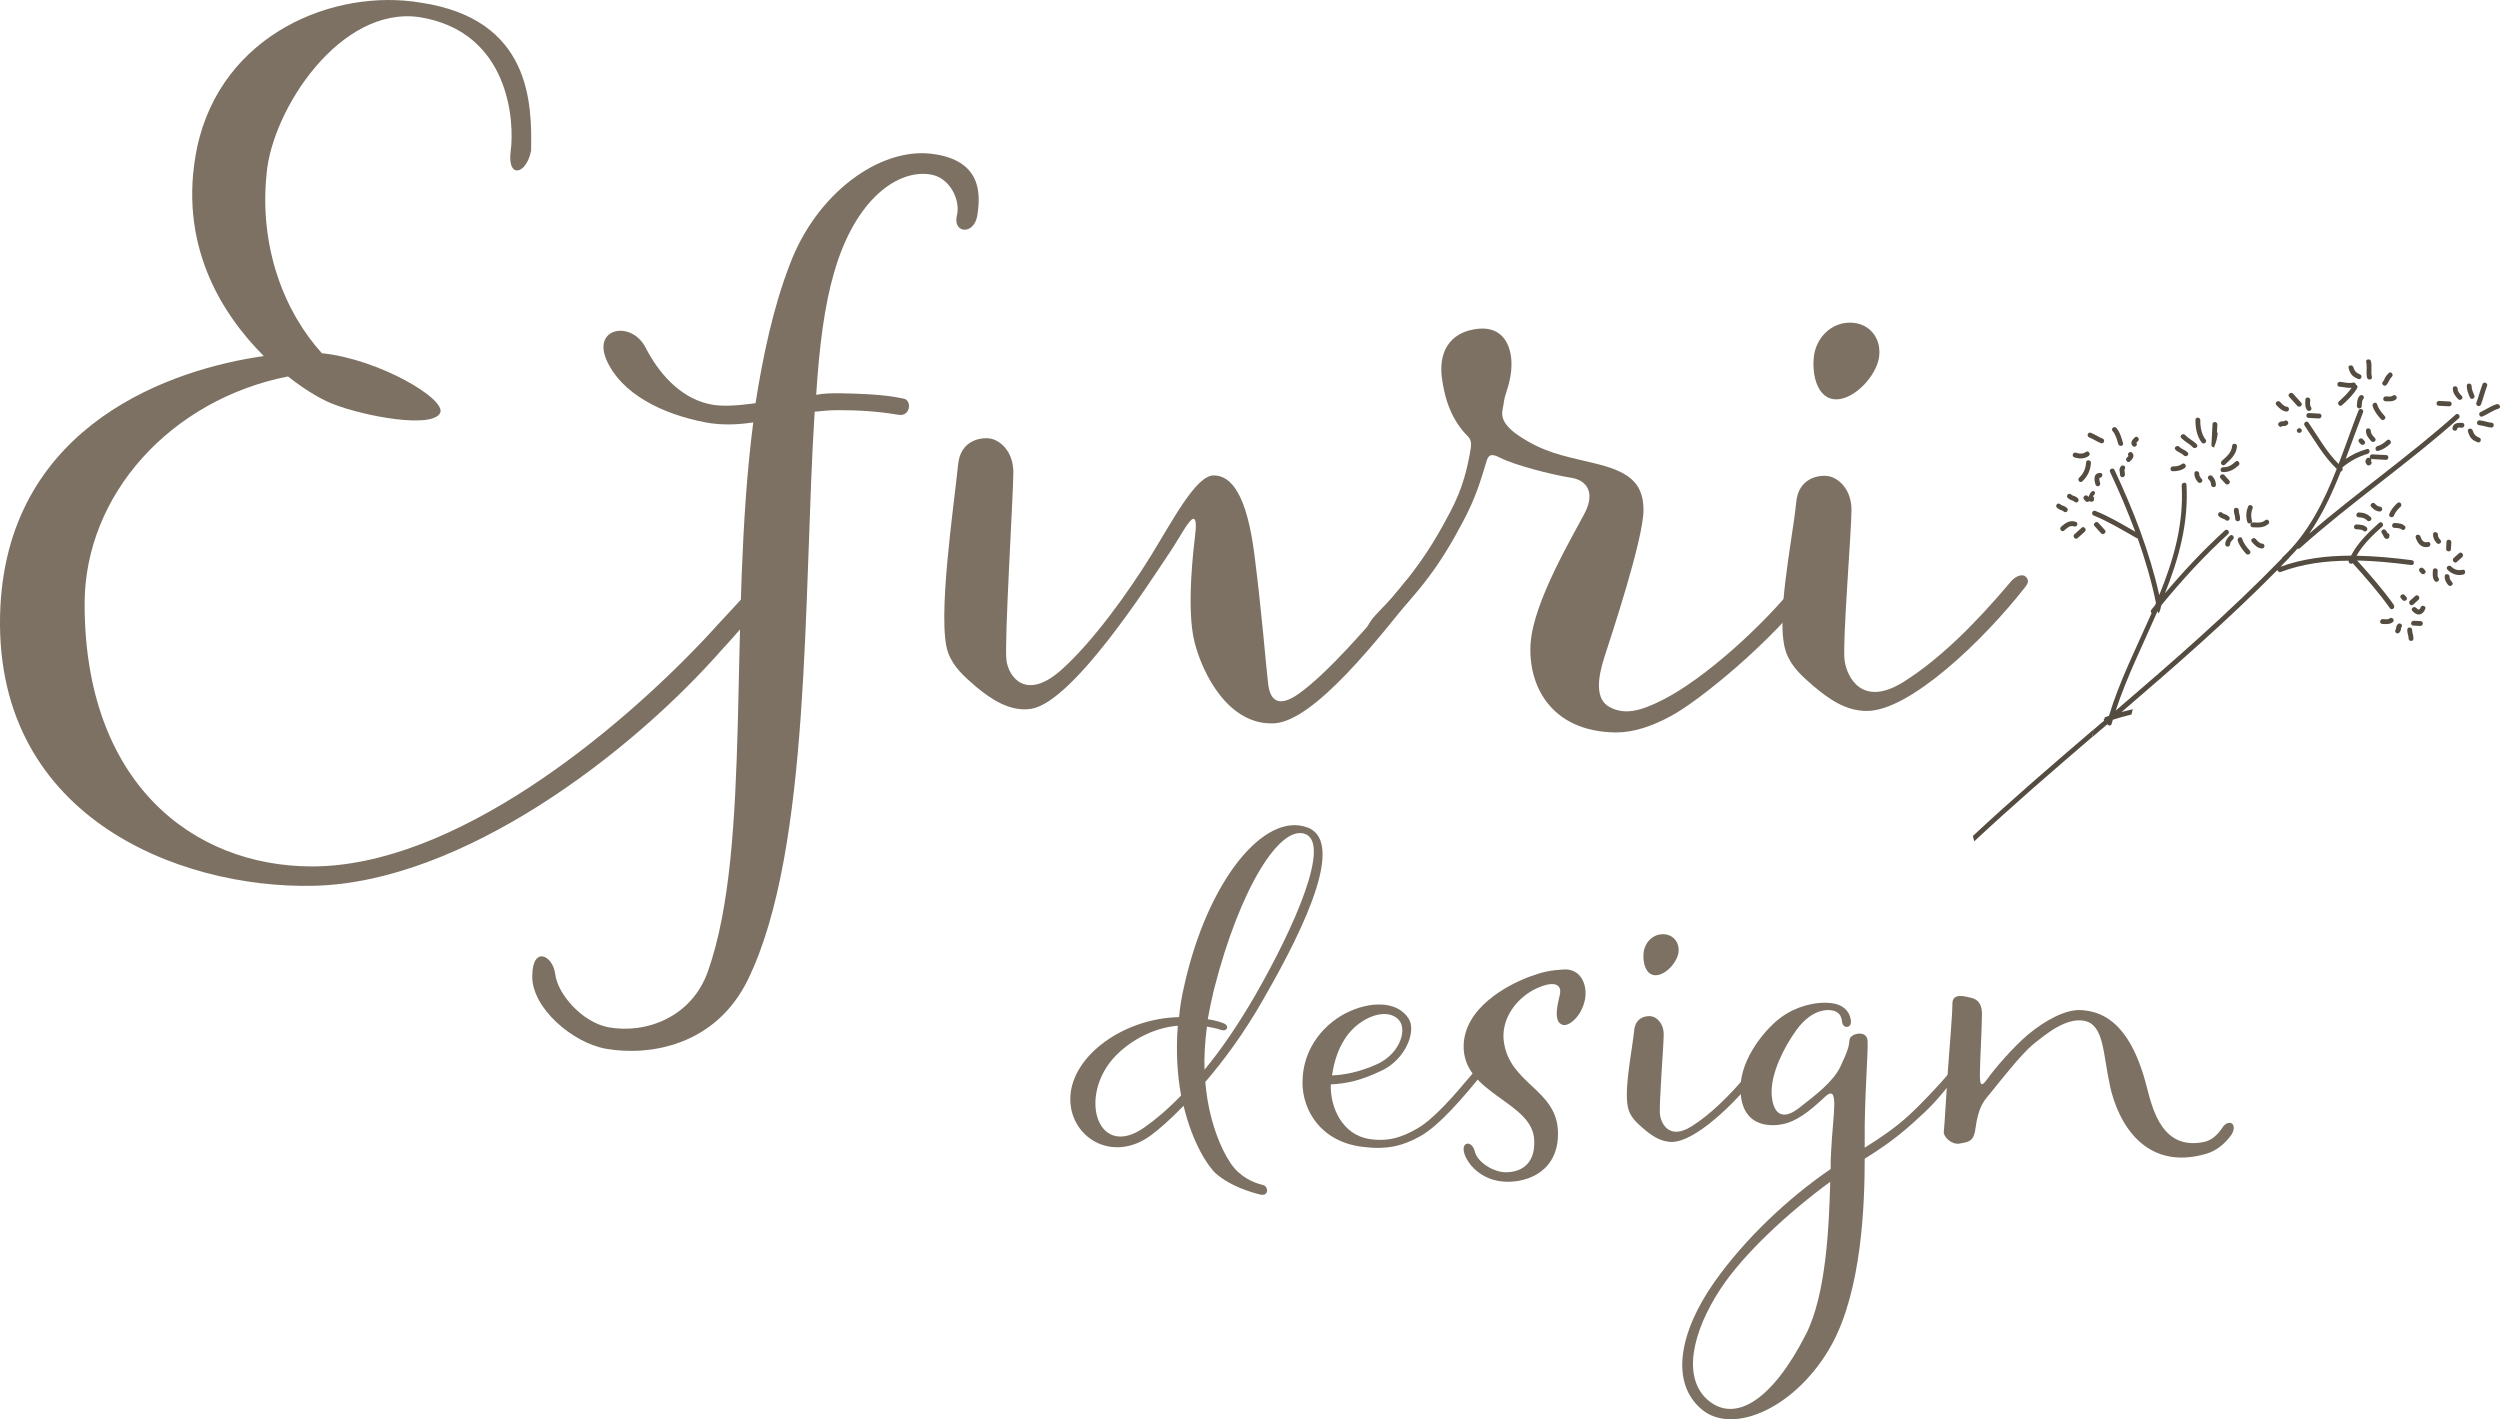 <?xml version="1.0" encoding="UTF-8"?>
<svg id="_レイヤー_2" data-name="レイヤー_2" xmlns="http://www.w3.org/2000/svg" viewBox="0 0 645.01 366.18">
  <defs>
    <style>
      .cls-1 {
        fill: #7c7162;
      }

      .cls-2 {
        fill: #544c40;
      }
    </style>
  </defs>
  <g id="_レイヤー_1-2" data-name="レイヤー_1">
    <g>
      <path class="cls-2" d="M611.68,111.19c.02-.81-1.23-.93-1.25-.12-.03,1.16.61,1.93,1.35,2.75.54.6,1.53-.18.98-.79-.47-.52-1.1-1.08-1.08-1.84Z"/>
      <path class="cls-2" d="M634.19,102.96c.54.6,1.53-.18.98-.79-.47-.52-1.1-1.08-1.08-1.84.02-.81-1.23-.94-1.25-.12-.03,1.16.61,1.93,1.35,2.75Z"/>
      <path class="cls-2" d="M637.24,102.54c.32.75,1.47.23,1.15-.51-.31-.72-.71-1.6-.7-2.4.02-.81-1.24-.94-1.25-.12-.02,1.04.39,2.1.8,3.03Z"/>
      <path class="cls-2" d="M610.66,119.89c.53.61,1.64-.29,1.09-.89-.01-.01-.02-.02-.03-.03,0,0-.11.09-.11.09.22-.24.28-.56.07-.83.09.09.16.2.33.21l3.53.21c.81.04.92-1.2.11-1.24l-3.56-.18c-.6-.03-.83.66-.56,1.03-.21-.21-.64-.24-.87-.01-.49.49-.49,1.09,0,1.64Z"/>
      <path class="cls-2" d="M613.59,116.34c1.22-.35,2.11-.93,3.05-1.77.6-.54-.18-1.53-.79-.98-.76.68-1.47,1.22-2.47,1.51-.77.22-.58,1.47.2,1.24Z"/>
      <path class="cls-2" d="M629.19,104.69l2.67.14c.81.04.94-1.21.12-1.25l-2.67-.14c-.81-.04-.94,1.21-.12,1.25Z"/>
      <path class="cls-2" d="M619.5,136.51c.24.24.59.33.88.1.25-.2.34-.64.1-.88-.7-.7-1.69-.74-2.63-.79-.81-.04-.94,1.21-.12,1.25.38.02.77.03,1.14.1.2.04.47.08.63.23Z"/>
      <path class="cls-2" d="M635.14,110.35c.81.04.94-1.21.12-1.25-1.09-.06-2.36.01-2.51,1.36-.09.81,1.16.93,1.25.12.04-.41.85-.25,1.14-.23Z"/>
      <path class="cls-2" d="M618.56,129.77c-.93.84-1.63,1.66-2.11,2.84-.31.75.87,1.2,1.18.45.39-.97.96-1.62,1.72-2.31.6-.54-.18-1.53-.79-.98Z"/>
      <path class="cls-2" d="M639.23,114.1c.75.31,1.2-.87.45-1.17-.95-.39-1.42-.86-1.71-1.85-.22-.77-1.47-.58-1.24.2.19.67.41,1.31.89,1.84.43.47,1.03.75,1.61.99Z"/>
      <path class="cls-2" d="M640.51,107.45c1.39-.62,2.65-1.57,4.12-2.01.78-.23.26-1.38-.51-1.15-1.47.44-2.73,1.39-4.12,2.01-.74.33-.23,1.48.51,1.15Z"/>
      <path class="cls-2" d="M638.91,103.93c-.29.76.89,1.21,1.18.45.6-1.58.99-3.24,1.59-4.82.29-.76-.88-1.21-1.18-.45-.6,1.58-.99,3.24-1.59,4.82Z"/>
      <path class="cls-2" d="M614.54,137.59c.16.18.21.31.33.55.1.2.2.45.35.62.24.27.67.42.98.15.22-.19.28-.44.3-.72.03-.38-.23-.6-.52-.65-.13-.26-.27-.52-.45-.74-.52-.62-1.51.17-.98.79Z"/>
      <path class="cls-2" d="M595.6,107.82l2.67.14c.81.04.94-1.21.12-1.25l-2.67-.14c-.81-.04-.94,1.21-.12,1.25Z"/>
      <path class="cls-2" d="M583.57,141.51c.81.06.93-1.19.12-1.25-.78-.06-1.23-.67-1.72-1.22-.54-.6-1.53.18-.98.79.73.81,1.43,1.6,2.58,1.68Z"/>
      <path class="cls-2" d="M604.24,104.55c1.47-1.32,2.88-2.66,3.9-4.38.24-.41,0-.83-.34-.97-.04-.32-.29-.6-.69-.49-1.17.29-2.23-.11-3.39-.19-.81-.06-.93,1.2-.12,1.25,1.07.08,2.07.38,3.13.28-.91,1.33-2.07,2.43-3.28,3.52-.6.54.18,1.53.79.98Z"/>
      <path class="cls-2" d="M609.63,113.31c-.54-.6-1.53.18-.98.79l.42.47c.54.6,1.53-.18.98-.79l-.42-.47Z"/>
      <path class="cls-2" d="M578.5,138.99c-.24-.77-1.39-.25-1.15.51.41,1.32,1.23,2.35,2.14,3.37.54.6,1.53-.18.98-.79-.84-.94-1.6-1.86-1.97-3.09Z"/>
      <path class="cls-2" d="M584.45,134.22c-.9.77-2.03.62-3.15.57-.81-.04-.93,1.21-.12,1.25,1.45.08,2.88.17,4.06-.84.62-.53-.17-1.51-.79-.98Z"/>
      <path class="cls-2" d="M581.18,131.15c.29-.76-.88-1.21-1.18-.45-.5,1.3-.58,2.54-.22,3.88.21.78,1.45.58,1.24-.2-.31-1.15-.27-2.12.15-3.23Z"/>
      <path class="cls-2" d="M615.44,103.52c.9.05,1.95.14,2.7-.46.63-.51-.16-1.49-.79-.98-.45.36-1.26.22-1.79.19-.81-.04-.93,1.21-.12,1.25Z"/>
      <path class="cls-2" d="M610.71,97.43c.19.78,1.44.59,1.25-.2-.33-1.32.09-2.69-.24-4.02-.19-.78-1.44-.59-1.24.2.33,1.32-.09,2.69.23,4.02Z"/>
      <path class="cls-2" d="M612.16,104.79c.41,1.32,1.23,2.35,2.14,3.37.54.6,1.53-.18.98-.79-.85-.94-1.6-1.86-1.98-3.09-.24-.77-1.38-.25-1.15.51Z"/>
      <path class="cls-2" d="M614.87,98.38s-.04.07-.07.1c-.2.2-.28.51-.03.79.04.05.09.07.14.1.2.18.49.24.74,0,.63-.62.8-1.53,1.45-2.15.59-.55-.2-1.54-.79-.98-.42.39-.75.82-1.01,1.34-.13.25-.23.61-.44.82Z"/>
      <path class="cls-2" d="M608.08,104.7c-.04.81,1.21.94,1.25.12.02-.38.03-.77.1-1.14.04-.2.08-.47.23-.63.24-.24.33-.59.1-.89-.2-.25-.64-.34-.89-.1-.7.7-.74,1.69-.79,2.63Z"/>
      <path class="cls-2" d="M606.83,96.79c.43.47,1.03.75,1.61.99.75.3,1.2-.87.45-1.18-.96-.39-1.42-.86-1.71-1.85-.22-.77-1.47-.58-1.24.2.19.67.41,1.31.89,1.84Z"/>
      <path class="cls-2" d="M631.43,146.94c1.07,1.14,2.56,1.68,4.1,1.3.78-.19.59-1.44-.2-1.24-1.09.27-2.14-.03-2.92-.85-.55-.59-1.54.2-.98.79Z"/>
      <path class="cls-2" d="M633.86,144.99l1.4-1.26c.6-.54-.21-1.56-.81-1.01l-1.4,1.26c-.6.54.21,1.55.81,1.01Z"/>
      <path class="cls-2" d="M618.09,163.18c.2.25.64.34.88.1.26-.25.44-.54.48-.9.01-.12,0-.25.03-.36,0-.03,0-.03,0-.04,0,0,.01-.01.03-.04,0,.02,0,.03-.02.03.24-.24.33-.59.1-.88-.2-.25-.64-.34-.89-.1-.26.25-.44.54-.48.9-.01.12-.01.24-.03.36,0,.03,0,.03,0,.04,0,0-.01.01-.02.04,0-.02,0-.03.02-.03-.24.24-.33.6-.1.89Z"/>
      <path class="cls-2" d="M624.27,147.46l.42.47c.54.6,1.53-.18.98-.79l-.42-.47c-.54-.6-1.53.18-.98.79Z"/>
      <path class="cls-2" d="M620.85,154.02l-.42-.47c-.54-.6-1.53.18-.98.79l.42.47c.54.6,1.53-.18.98-.79Z"/>
      <path class="cls-2" d="M631.11,141.58c-.04.81,1.21.94,1.25.12l.09-1.78c.04-.81-1.21-.94-1.25-.12l-.09,1.78Z"/>
      <path class="cls-2" d="M639.63,109.7c1.05.08,2.04.53,3.09.61.81.06.94-1.19.12-1.25-1.05-.08-2.04-.53-3.09-.61-.81-.06-.93,1.19-.12,1.25Z"/>
      <path class="cls-2" d="M614.64,160.98c.9.05,1.95.14,2.7-.46.63-.51-.15-1.49-.79-.98-.45.36-1.26.22-1.79.19-.81-.04-.94,1.21-.12,1.25Z"/>
      <path class="cls-2" d="M623.25,138.65c.46,1.54,1.53,2.86,3.3,2.44.79-.18.59-1.43-.2-1.24-1.04.25-1.58-.47-1.85-1.4-.23-.77-1.47-.57-1.24.2Z"/>
      <path class="cls-2" d="M628.67,140.11c.54.6,1.53-.18.98-.79-.37-.41-.67-.79-.66-1.37.02-.8-1.23-.94-1.25-.12-.02.92.33,1.61.93,2.28Z"/>
      <path class="cls-2" d="M622.59,156l1.4-1.26c.6-.54-.21-1.55-.81-1.01l-1.4,1.26c-.6.54.21,1.56.81,1.01Z"/>
      <path class="cls-2" d="M627.69,147.19c-.05.9-.14,1.95.46,2.7.51.63,1.49-.16.98-.79-.36-.45-.22-1.26-.19-1.79.04-.81-1.21-.94-1.25-.12Z"/>
      <path class="cls-2" d="M622.64,161.4l1.78.1c.81.04.94-1.21.12-1.25l-1.78-.09c-.81-.04-.94,1.21-.12,1.25Z"/>
      <path class="cls-2" d="M624.24,158.52c.76-.1,1.21-.74,1.49-1.4.31-.75-.86-1.2-1.18-.45-.08.19-.17.38-.31.53-.05.06-.14.08-.2.08.04,0-.04,0-.08-.02.01,0-.17-.08-.13-.05-.17-.11-.31-.23-.45-.37-.55-.59-1.53.19-.98.79.47.51,1.1,1,1.84.91Z"/>
      <path class="cls-2" d="M621.23,163.62c.1.35.2.7.19,1.07-.02.81,1.23.94,1.25.12,0-.4-.03-.79-.14-1.17-.1-.35-.2-.7-.19-1.07.02-.8-1.23-.94-1.25-.12-.01.4.03.78.14,1.17Z"/>
      <path class="cls-2" d="M632.65,150.18c-.37-.41-.67-.79-.66-1.37.02-.81-1.23-.94-1.25-.12-.02.92.33,1.61.93,2.28.54.6,1.53-.18.98-.79Z"/>
      <path class="cls-2" d="M543.08,136.77l-1.68-1.87c-.54-.6-1.56.21-1.01.81l1.68,1.87c.54.6,1.56-.21,1.01-.81Z"/>
      <path class="cls-2" d="M617.63,156.08c-2.88-4.05-6.16-7.78-9.48-11.47,4.69.1,9.39.58,13.98,1.17.8.1.93-1.15.12-1.25-4.68-.6-9.47-1.07-14.25-1.15,1.66-2.93,4.1-5.24,6.62-7.51.6-.54-.18-1.53-.79-.98-2.79,2.51-5.48,5.09-7.22,8.42-.08,0-.15.02-.22.05-6.13.02-12.21.75-18.01,2.85.73-.75,1.46-1.49,2.19-2.25.05-.05.07-.1.1-.16.74-.73,1.43-1.49,2.11-2.27.18.08.4.08.6-.1,13.16-11.78,27.82-21.73,40.99-33.5.61-.54-.18-1.52-.79-.98-12.12,10.83-25.5,20.13-37.81,30.72,3.4-4.9,5.93-10.39,8.16-16.01.38-.08.65-.61.4-1.01,0-.03.02-.05.03-.07,1.94-1.6,4.07-2.78,6.51-3.49.77-.22.58-1.47-.2-1.24-2,.58-3.81,1.43-5.48,2.55,1.52-4.04,2.96-8.11,4.49-12.04.29-.76-.88-1.21-1.18-.45-1.75,4.48-3.35,9.17-5.13,13.8-3.14-3.11-5.3-7.07-7.79-10.69-.46-.67-1.44.12-.98.79,2.62,3.83,4.9,7.95,8.28,11.17-3.33,8.47-7.34,16.64-14.03,22.85-.1.09-.15.19-.18.3-13.47,13.86-28.09,26.58-42.81,39.2,2.87-8.78,7.12-17.17,10.8-25.68.01.08.03.17.05.25.03.16.11.27.21.36.32-.55.53-1.14.62-1.83.01-.11.06-.17.13-.21,0-.03-.01-.06-.02-.09,5.31-6.48,11.01-12.7,17.2-18.33.6-.55-.19-1.53-.79-.98-5.53,5.03-10.67,10.51-15.49,16.24,3.54-8.9,6.12-18.04,5.55-28.01-.04-.81-1.29-.6-1.24.2.57,10.05-2.13,19.28-5.79,28.28-2.49-11.18-6.69-21.94-11.55-32.29-.34-.73-1.49-.22-1.15.51,2.37,5.05,4.58,10.19,6.51,15.43-3.36-1.94-6.69-3.91-10.29-5.37-.75-.31-1.2.87-.45,1.18,3.9,1.59,7.48,3.78,11.13,5.86.08.05.17.07.25.08,1.93,5.44,3.55,10.98,4.71,16.64-.08.2-.17.4-.26.6-.32.39-.64.78-.95,1.17-.24.3-.14.62.09.82-3.86,8.79-8.26,17.45-11.02,26.54-.33.11-.66.21-.99.33-.04.01-.07.03-.1.05.07.18-.06.4-.25.5,0,0-.01.02-.01.03.01.1.05.21.11.3-.93.8-1.86,1.59-2.79,2.39-.09.62-.17,1.24-.26,1.87,1.29-1.11,2.59-2.21,3.88-3.32.26.41.94.51,1.1-.07.1-.36.21-.72.32-1.08,1.58-.52,3.19-.96,4.8-1.35.1-.46.21-.92.35-1.36-.97.22-1.94.45-2.9.72,13.8-11.83,27.49-23.77,40.22-36.66.07.35.42.67.86.51,5.63-2.12,11.56-2.86,17.54-2.9-.21.62.59,1.01,1.01.64,3.36,3.74,6.7,7.52,9.62,11.63.47.66,1.45-.13.98-.79Z"/>
      <path class="cls-2" d="M540.09,188.26c-10.51,9-21,18.02-31.08,27.42.11.46.23.93.35,1.39,9.89-9.25,20.17-18.11,30.48-26.95.09-.62.17-1.24.26-1.87Z"/>
      <path class="cls-2" d="M607.9,136.55c.38.02.77.03,1.14.1.2.03.47.08.63.23.24.24.59.33.88.1.25-.2.34-.64.1-.88-.7-.7-1.69-.74-2.63-.79-.81-.04-.94,1.21-.12,1.25Z"/>
      <path class="cls-2" d="M610.7,134.26c.55.59,1.54-.2.98-.79-.85-.9-1.84-1.2-3.05-1.26-.81-.04-.93,1.21-.12,1.25.85.05,1.58.15,2.19.8Z"/>
      <path class="cls-2" d="M614.06,130.71c-.58-.05-.92-.33-1.3-.75-.54-.6-1.53.19-.98.79.6.67,1.23,1.14,2.16,1.22.81.07.93-1.19.12-1.25Z"/>
      <path class="cls-2" d="M537.08,136.16l-1.87,1.68c-.6.54.21,1.56.81,1.01l1.87-1.69c.6-.54-.21-1.56-.82-1.01Z"/>
      <path class="cls-2" d="M538.13,116.62c-.66.55-1.77.46-2.52.19-.76-.28-1.21.89-.45,1.17,1.16.43,2.75.46,3.76-.38.62-.52-.17-1.5-.79-.98Z"/>
      <path class="cls-2" d="M533.35,131.13c-.27-.27-.56-.46-.91-.6-.26-.1-.61-.18-.82-.38-.24-.24-.59-.33-.88-.1-.25.2-.34.64-.1.89.27.27.56.45.91.6.26.1.61.18.82.38.24.24.6.33.88.1.25-.2.34-.64.1-.88Z"/>
      <path class="cls-2" d="M536.16,128.61c-.27-.27-.56-.45-.91-.6-.26-.1-.61-.18-.82-.38-.24-.25-.6-.33-.89-.1-.25.2-.34.64-.1.89.27.27.56.45.91.6.26.1.61.18.82.39.24.24.59.33.88.1.25-.2.34-.64.1-.88Z"/>
      <path class="cls-2" d="M535.57,134.64c-1.53-.54-2.7.27-3.8,1.27-.6.54.18,1.53.79.98.73-.65,1.52-1.44,2.56-1.07.77.27,1.22-.91.45-1.18Z"/>
      <path class="cls-2" d="M539,112.84c1.05.43,1.99,1.07,3.04,1.5.75.31,1.2-.87.45-1.18-1.05-.43-1.99-1.07-3.04-1.5-.75-.3-1.2.87-.45,1.18Z"/>
      <path class="cls-2" d="M588.01,109c-.63.52.16,1.5.79.98.03-.03.05-.03.05-.04.05,0,.14,0,.05-.01.1,0,.2.01.3,0,.36,0,.67-.1.95-.33.63-.52-.16-1.5-.79-.98-.03.03-.05.04-.05.05-.05,0-.14,0-.05.01-.1,0-.2-.01-.3,0-.36,0-.67.1-.95.33Z"/>
      <path class="cls-2" d="M566.16,122.11c-.02.92.33,1.61.93,2.28.54.6,1.52-.18.98-.79-.37-.41-.68-.79-.66-1.37.02-.8-1.23-.94-1.26-.12Z"/>
      <path class="cls-2" d="M587.31,104.5c.69.77,1.5,1.58,2.58,1.68.81.08.93-1.17.12-1.25-.72-.07-1.27-.71-1.72-1.22-.54-.6-1.53.19-.98.79Z"/>
      <path class="cls-2" d="M573.46,121.81c1.68.04,2.88-.63,4.11-1.73.6-.54-.18-1.53-.79-.98-.95.86-1.86,1.49-3.19,1.45-.81-.02-.94,1.23-.12,1.25Z"/>
      <path class="cls-2" d="M573.23,118.92c-.6.54.18,1.53.79.98,1.49-1.34,2.97-2.62,3.13-4.74.06-.81-1.19-.93-1.25-.12-.13,1.74-1.45,2.78-2.67,3.87Z"/>
      <path class="cls-2" d="M569.8,123.64c.37.41.67.79.66,1.37-.02.81,1.23.94,1.25.12.02-.92-.33-1.61-.93-2.28-.54-.6-1.53.18-.98.79Z"/>
      <path class="cls-2" d="M590.61,102.38l2.11,2.34c.54.6,1.55-.21,1.01-.81l-2.11-2.34c-.54-.6-1.56.21-1.01.81Z"/>
      <path class="cls-2" d="M573.91,122.58c-.54-.6-1.56.21-1.01.81l1.26,1.4c.54.6,1.56-.21,1.01-.81l-1.26-1.4Z"/>
      <path class="cls-2" d="M575.33,138.2c-.67.6-1.14,1.24-1.22,2.16-.07.81,1.19.93,1.25.12.05-.58.33-.92.75-1.3.6-.54-.18-1.53-.79-.98Z"/>
      <path class="cls-2" d="M572.42,133.14c.27.27.56.46.91.6.26.1.61.18.82.38.24.24.59.33.88.1.25-.2.34-.64.1-.88-.27-.27-.56-.46-.91-.6-.26-.11-.61-.18-.82-.39-.24-.24-.59-.33-.89-.1-.25.19-.34.64-.1.88Z"/>
      <path class="cls-2" d="M576.69,133.81c-.02.81,1.23.94,1.25.12.01-.4-.03-.78-.14-1.17-.1-.35-.2-.7-.19-1.07.02-.81-1.23-.94-1.25-.12,0,.4.03.79.14,1.17.1.35.2.7.19,1.08Z"/>
      <path class="cls-2" d="M595.26,105.81c.51.63,1.49-.16.98-.79-.36-.45-.22-1.26-.19-1.79.04-.81-1.21-.94-1.25-.12-.05.9-.14,1.95.46,2.7Z"/>
      <path class="cls-2" d="M593.72,110.69c-.54-.6-1.53.18-.98.79.54.6,1.53-.18.98-.79Z"/>
      <path class="cls-2" d="M539.63,126.85c-.23.21-.47.56-.58.87-.05.14-.21.47-.15.54l-.22-.25c-.54-.6-1.54.23-1,.84l.42.47c.28.31.76.16,1-.05.33.36,1.15.2,1.18-.42,0-.16-.03-.31-.01-.47,0-.05-.08-.08-.07-.13,0,0-.17.04-.17.04h0s.04-.22.04-.22c.02-.02.05-.23.05-.24.06-.06.11-.1.17-.16.59-.55-.06-1.35-.67-.81Z"/>
      <path class="cls-2" d="M550.2,115.03c.52.63,1.5-.16.98-.79,0-.01,0-.01.02-.02.12-.15.25-.27.4-.4.6-.54-.18-1.53-.79-.98-.64.58-1.3,1.36-.61,2.2Z"/>
      <path class="cls-2" d="M541.86,122.01c-.63,0-1.18.26-1.38.89-.21.65-.03,1.39.14,2.03.09.33.36.58.72.52.31-.05.61-.39.52-.72-.11-.4-.25-.86-.21-1.29,0-.07.03-.14.04-.18.01,0,.03,0,.05,0,.8.01.94-1.24.12-1.25Z"/>
      <path class="cls-2" d="M537.23,124.21c1.41-1.31,2.12-2.86,2.24-4.78.05-.81-1.2-.94-1.25-.12-.1,1.57-.62,2.84-1.78,3.92-.59.55.19,1.54.79.98Z"/>
      <path class="cls-2" d="M549.17,117.65s0,0-.02.02c-.12.15-.25.27-.4.4-.6.54.18,1.53.79.98.64-.58,1.3-1.36.61-2.2-.51-.63-1.5.16-.98.79Z"/>
      <path class="cls-2" d="M545.05,111.19c.81.96,1.13,2.17,1.46,3.36.21.77,1.46.58,1.24-.2-.39-1.4-.77-2.81-1.72-3.94-.52-.62-1.5.17-.98.79Z"/>
      <path class="cls-2" d="M560.55,121.58c1.05.03,2.34-.2,3.17-.88.63-.52-.16-1.5-.79-.98-.57.47-1.54.64-2.26.61-.81-.03-.94,1.23-.12,1.25Z"/>
      <path class="cls-2" d="M548.1,121.19c.23-.24.31-.58.08-.87-.2-.25-.64-.34-.88-.1-.33.33-.49.69-.45,1.16.03.35.13.69.12,1.05,0,.34.21.65.57.69.32.03.68-.22.69-.57.01-.36-.03-.71-.09-1.07-.02-.12-.05-.21-.04-.28,0-.01,0-.01,0-.02Z"/>
      <path class="cls-2" d="M570.56,114.76c-.03.48.4.71.76.66-.04-.07-.05-.16,0-.26.54-1.16.76-2.35.88-3.56-.07,0-.15.02-.22.05l.11-2.1c.04-.81-1.21-.93-1.25-.12l-.28,5.33Z"/>
      <path class="cls-2" d="M568.07,114.19c.51.63,1.5-.16.98-.79-1.05-1.27-1.41-3.37-1.36-4.97.02-.81-1.23-.94-1.25-.12-.06,1.93.37,4.35,1.63,5.88Z"/>
      <path class="cls-2" d="M563.44,117.51c.57.57,1.55-.21.98-.79-.62-.63-1.55-.83-2.15-1.45-.57-.57-1.55.21-.98.79.62.63,1.55.83,2.15,1.45Z"/>
      <path class="cls-2" d="M562.79,113.02c.9.93,2.1,1.46,2.99,2.39.56.58,1.54-.2.98-.79-.9-.93-2.1-1.46-3-2.39-.56-.58-1.55.2-.98.79Z"/>
    </g>
    <g>
      <path class="cls-1" d="M313.83,302.88c-2.01-1.69-6.14-7.84-8.46-17.58-3.6,3.71-6.45,6.14-8.15,7.41-10.26,7.84-21.69.53-21.05-9.96.64-10.49,13.75-20.02,28.04-20.33.21-2.54.63-5.08,1.27-7.84,6.03-27.43,20.74-45.22,31.84-41.09,11.11,4.13-4.23,31.88-11.64,44.8-4.87,8.47-10.05,15.46-14.71,20.86,1.06,12.39,5.61,20.02,7.41,22.14,2.75,3.18,6.14,4.13,7.51,4.45,1.38.32,1.59,3.07-.85,2.44s-7.51-2.12-11.21-5.3ZM295.21,290.91c2.75-1.91,6.03-4.66,9.52-8.26-.95-5.19-1.38-11.23-.85-18-5.4.42-10.79,2.97-14.92,6.67-11.43,10.17-6.24,28.38,6.24,19.59ZM311.4,264.86c-.53,4.02-.74,7.73-.63,11.12,4.23-5.08,8.57-11.44,13.01-19.06,10.58-18.43,19.47-39.19,13.01-41.73-6.45-2.54-16.82,13.66-23.59,40.14-.63,2.65-1.16,5.19-1.59,7.63,2.12.32,3.7.85,4.34,1.17,1.27.64.63,2.12-.95,1.59-1.16-.42-2.43-.64-3.6-.85Z"/>
      <path class="cls-1" d="M336.05,279.26c0-9.11,6.03-15.67,12.38-18.43,6.35-2.75,12.48-2.12,15.02,2.01,2.01,3.18-.74,10.38-6.88,13.34-5.29,2.54-8.99,3.39-13.22,3.6-.21,6.04,3.07,13.03,9.94,14.09,4.87.74,8.36-.42,12.27-2.65,4.44-2.54,9.52-8.47,14.6-14.51.63-.74,1.59-1.06,2.01-.64s.42.85-.11,1.48c-4.23,5.19-10.69,12.92-15.76,15.67-4.44,2.44-8.46,3.5-14.92,2.65-10.68-1.38-15.34-9.43-15.34-16.63ZM343.67,277.46c3.07-.11,7.09-.85,11.53-2.86,5.71-2.54,7.72-8.37,6.03-11.01-1.38-2.12-4.76-2.86-8.99-.53-5.18,2.86-7.72,8.47-8.57,14.4Z"/>
      <path class="cls-1" d="M377.74,297.37c-.74-2.97,2.12-3.07,2.75-.32.63,2.75,4.76,5.4,8.04,5.4s7.62-1.59,7.3-8.26c-.32-10.06-18.51-11.86-18.2-24.47.21-9.43,10.68-15.46,17.46-17.9,2.96-1.06,4.87-1.48,8.25-1.69,4.65-.32,6.24,4.13,5.61,7.63-.85,4.55-4.23,7.1-5.71,6.67-2.86-.74-1.06-6.35-.74-8.05.32-1.8-.74-3.71-5.82-1.48-5.29,2.33-9.52,7.94-8.68,13.87,1.48,10.91,13.65,12.29,13.96,23.19.32,9.96-7.51,13.24-13.75,12.92-6.14-.32-9.73-4.66-10.47-7.52Z"/>
      <path class="cls-1" d="M424.07,291.23c-1.59-1.38-3.07-2.65-3.81-4.66-1.59-4.34.85-15.36,1.37-20.76.32-3.39,3.17-3.81,4.44-3.6,1.27.21,3.17,1.69,3.17,4.66s-1.27,18.43-.95,20.76c.32,2.33,2.43,6.57,8.15,2.97,4.87-3.07,9.73-7.84,14.81-13.87.63-.74,1.59-1.06,2.01-.64.42.42.42.85-.11,1.48-5.71,7.31-15.87,17.05-21.79,17.05-2.96,0-5.29-1.69-7.3-3.39ZM424.07,245.69c.32-2.54,2.33-4.66,4.97-4.66s4.34,2.12,4.02,4.66c-.32,2.65-3.39,5.93-5.92,5.93s-3.39-3.28-3.07-5.93Z"/>
      <path class="cls-1" d="M442.27,330.84c7.83-11.12,19.04-21.71,30.05-29.23,0-1.69,0-3.07.11-4.34.42-9.74,2.33-18-1.69-14.19-4.02,3.81-7.41,6.35-11,6.99-1.06.21-10.58,2.01-10.68-9.11-.11-8.05,6.88-15.99,10.68-18.64,3.7-2.65,8.68-4.02,12.8-3.5,2.75.32,4.55,1.8,4.97,4.24.42,2.44-2.01,2.33-2.22.74-.21-2.01-1.06-2.97-3.07-3.18s-5.5.64-8.78,5.19c-3.28,4.55-6.56,11.23-6.35,16.31.21,5.08,2.64,7.2,6.98,3.81,4.34-3.39,8.89-6.78,10.79-10.8,1.9-4.02,2.22-5.3,2.33-6.88.11-1.59,4.44-2.65,4.65.21.21,2.86-.85,15.04-.74,25.84v1.8c8.36-5.19,11.11-8.05,13.54-10.38,2.64-2.65,5.61-5.72,8.36-9,.63-.74,1.59-1.06,2.01-.64.42.42.42.85-.42,1.8-2.01,2.44-4.87,6.14-8.04,9.11-4.55,4.24-7.83,7.2-15.45,11.97,0,11.76-.74,33.68-8.46,47.87-8.89,16.2-25.39,23.62-33.54,16.84-8.15-6.78-6.03-19.7,3.17-32.83ZM465.97,344.19c5.18-10.27,5.92-27.64,6.24-39.29-10.69,7.84-22.22,18.43-28.25,27.54-7.41,11.23-10.05,23.19-3.17,28.91,6.88,5.72,16.4.11,25.18-17.16Z"/>
      <path class="cls-1" d="M544.36,280.01c-1.8-8.16-1.48-15.57-6.56-16.63-4.76-.95-10.05,3.5-13.33,6.14-3.17,2.65-8.68,9.74-10.58,12.07-2.01,2.44-3.39,3.6-4.23,9.64-.42,3.49-2.01,3.39-4.02,3.81s-4.34-1.69-4.13-3.18c.21-1.48.63-9.85,1.06-15.78.42-5.93,1.16-14.3,1.16-17.16s3.39-1.8,4.34-1.59c.95.21,3.28.53,3.28,4.24s-.53,12.82-.53,15.36.11,4.02,1.9,1.48c1.8-2.54,6.45-8.05,10.58-11.54,4.23-3.5,9.63-6.57,13.75-6.25,4.13.32,12.27,1.8,16.82,19.81,1.59,6.14,4.13,16.42,14.81,14.19,2.01-.42,3.49-1.91,4.65-3.6,1.59-2.54,4.13-1.16,2.43,1.69-1.59,2.22-3.7,4.13-6.56,4.98-15.66,4.55-22.75-7.84-24.86-17.69Z"/>
    </g>
    <g>
      <path class="cls-1" d="M.11,156.33c2.5-47.22,44.72-61.21,67.96-64.46-11.24-11.24-22.24-29.23-17.24-53.72C57.08,8.67,86.31-3.07,108.54.68c28.48,4.25,28.73,25.98,28.48,38.23-1.25,6.25-6.25,7.25-5.25,0,1-7.5-.25-30.73-23.49-34.48-20.49-3-37.98,23.74-39.48,40.23-2,18.99,4.5,35.73,14.24,46.47,14.74,1.5,32.48,11.99,30.48,15.49-2.25,4-19.49.75-27.23-2.25-2.25-.75-7-3.25-11.99-7.25-30.23,6-52.47,30.48-52.47,58.71,0,45.97,27.73,67.71,58.71,67.71,36.48,0,78.45-34.23,102.44-59.96,1.5-1.75,10.99-11.74,12.49-13.74,1.75-2,3.5-4,5.25-3,1.5.75,1.5,1.75-1.5,6-1.5,1.75-10.74,12.49-12.49,14.24-23.99,27.48-67.71,60.71-105.94,61.46C46.08,229.29-2.64,210.55.11,156.33Z"/>
      <path class="cls-1" d="M156.51,92.94c-3.76-8.52,6.53-10.3,10.1-3.17,3.17,6.14,8.51,12.67,16.24,14.46,3.37.79,7.52.4,12.08-.2,1.98-12.48,4.55-24.56,8.71-35.45,6.93-18.81,23.37-30.5,36.64-28.91,13.27,1.58,12.67,10.69,11.88,15.84-.79,5.15-6.14,4.75-5.35.4,1.19-3.96-1.58-10.1-6.73-10.89-8.12-1.39-19.41,5.94-24.95,25.55-2.38,8.12-3.76,18.81-4.55,31.29,1.98-.4,4.16-.4,6.14-.4,11.49.2,14.26.99,16.44,1.39,2.18.4,1.78,4.75-1.39,4.16-5.94-.99-10.89-1.19-15.64-1.19-1.98,0-3.96.2-5.94.4-2.97,46.54-.79,112.88-17.23,146.54-8.32,17.03-25.35,19.8-36.63,17.82-8.71-1.58-19.01-10.5-19.01-18.62s5.35-5.54,5.94-.59c.59,4.95,6.73,12.28,13.66,13.66,9.7,1.78,21.59-2.57,25.74-14.46,11.49-32.48,5.15-90.9,11.68-141.59-3.96.59-8.12.79-12.28,0-11.49-2.18-21.78-7.52-25.55-16.04Z"/>
      <path class="cls-1" d="M308.19,165.62c-2.18-8.52-.2-24.56.2-27.92.4-3.37,0-4.95-1.58-2.97s-2.38,3.96-6.14,9.5c-3.76,5.54-23.57,36.64-34.46,38.62-5.54.99-10.69-2.58-14.46-5.74-2.97-2.57-5.74-4.95-7.13-8.71-2.97-8.12,1.58-38.42,2.57-48.52.59-6.34,5.94-7.13,8.32-6.73,2.38.4,5.94,3.17,5.94,8.71s-2.38,44.16-1.78,48.52c.59,4.36,5.15,10.69,14.46,2.18,7.92-7.13,17.03-19.8,22.77-29.11,5.74-9.31,11.68-20.79,16.24-20.79s8.52,4.95,10.5,20.4,2.97,28.71,3.56,33.47c.59,4.75,3.17,5.74,7.72,2.57,7.13-4.95,18.22-17.43,27.72-29.11,1.19-1.39,2.97-1.98,3.76-1.19.79.79.79,1.58-.2,2.77-10.69,13.47-27.13,34.46-37.43,35.05-11.68.59-18.42-12.48-20.59-20.99Z"/>
      <path class="cls-1" d="M394.92,165.81c.79-10.69,10.89-27.53,14.06-33.66,2.57-5.15.4-8.32-3.76-8.91-4.95-.79-14.26-3.17-18.22-5.15-1.58-.79-2.77-1.19-3.37.59-1.58,5.15-2.77,9.5-6.14,15.84-6.14,11.68-11.09,17.82-20,27.13-3.76,3.96-7.33,2.18-2.57-2.97,1.78-1.98,3.56-3.56,6.14-6.73,5.35-6.54,8.71-11.49,13.07-19.8,3.37-6.34,4.55-11.68,5.35-16.63.2-1.19,0-2.18-.79-2.97-3.96-3.96-5.94-9.11-6.73-15.45-.79-7.52,3.17-11.68,9.5-12.28s8.51,4.36,8.51,9.11-1.78,7.72-1.98,9.9-1.98,4.55,3.76,8.52c6.53,4.36,11.09,5.15,19.41,7.13,8.32,1.98,12.87,4.55,12.87,12.08s-8.32,32.48-10.1,38.02-2.38,10.89,1.39,12.87c3.76,1.98,7.72,1.19,13.86-1.98,10.5-5.35,25.55-18.81,34.85-30.5,1.19-1.39,2.97-1.98,3.76-1.19.79.79.79,1.58-.2,2.77-10.1,13.86-29.7,29.7-36.64,33.27-4.75,2.58-9.5,4.16-14.06,4.16-17.03-.2-22.77-12.48-21.98-23.17Z"/>
      <path class="cls-1" d="M467.99,177.1c-2.97-2.57-5.74-4.95-7.13-8.71-2.97-8.12,1.58-28.71,2.57-38.81.59-6.34,5.94-7.13,8.32-6.73,2.38.4,5.94,3.17,5.94,8.71s-2.38,34.46-1.78,38.81c.59,4.36,4.55,12.28,15.25,5.54,9.11-5.74,18.22-14.65,27.72-25.94,1.19-1.39,2.97-1.98,3.76-1.19s.79,1.58-.2,2.77c-10.69,13.66-29.7,31.88-40.79,31.88-5.54,0-9.9-3.17-13.66-6.34ZM467.99,91.95c.59-4.75,4.36-8.71,9.31-8.71s8.12,3.96,7.53,8.71c-.59,4.95-6.34,11.09-11.09,11.09s-6.34-6.14-5.74-11.09Z"/>
    </g>
  </g>
</svg>